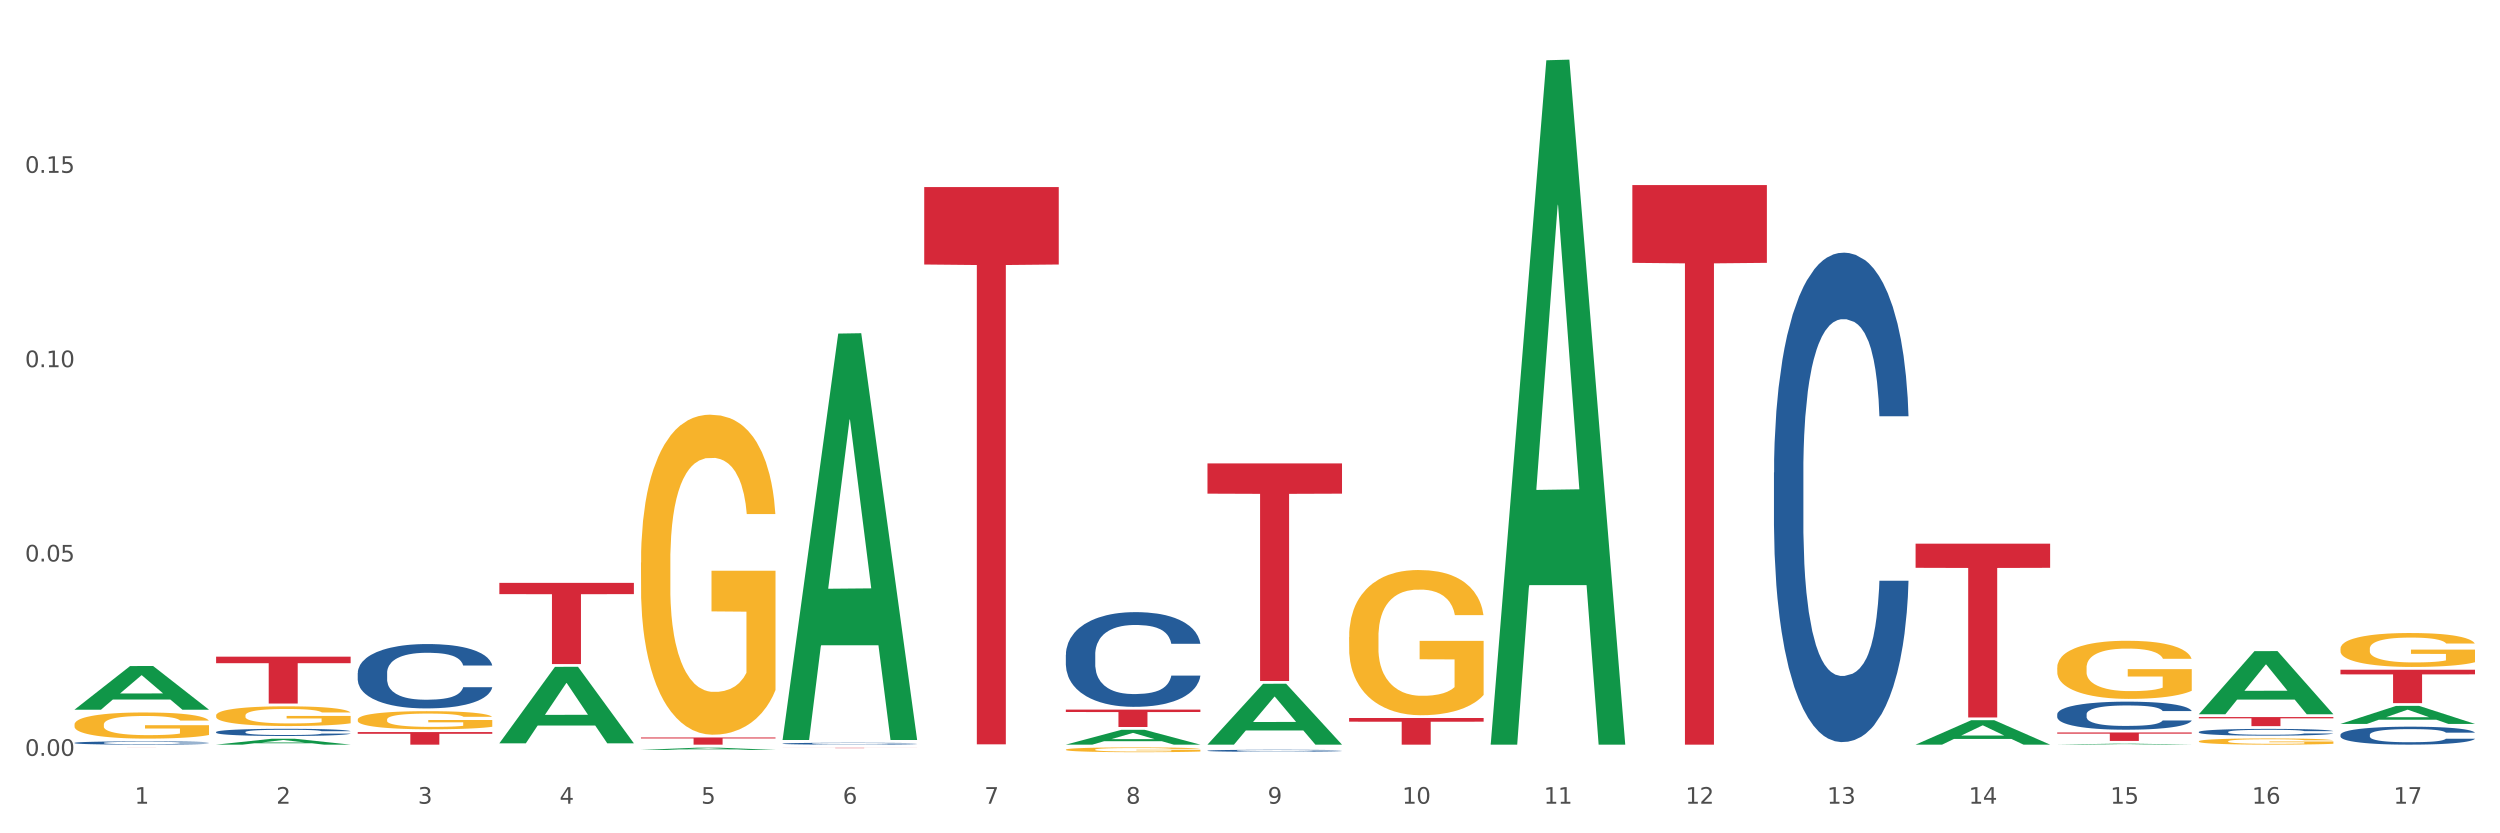 <?xml version="1.0" encoding="utf-8" standalone="no"?>
<!DOCTYPE svg PUBLIC "-//W3C//DTD SVG 1.1//EN"
  "http://www.w3.org/Graphics/SVG/1.1/DTD/svg11.dtd">
<svg xmlns:xlink="http://www.w3.org/1999/xlink" width="1080pt" height="360pt" viewBox="0 0 1080 360" xmlns="http://www.w3.org/2000/svg" version="1.1">
 <rect x="0" y="0" width="1080" height="360" fill="#333333" stroke="none"/>
 <defs>
  <style type="text/css">*{stroke-linejoin: round; stroke-linecap: butt}</style>
 </defs>
 <g id="figure_1">
  <g id="patch_1">
   <path d="M 0 360 
L 1080 360 
L 1080 0 
L 0 0 
z
" style="fill: #ffffff; stroke: #ffffff; stroke-linejoin: miter"/>
  </g>
  <g id="axes_1">
   <g id="matplotlib.axis_1">
    <g id="xtick_1">
     <g id="text_1">
      <!-- 1 -->
      <g style="fill: #4d4d4d" transform="translate(58.182 347.204) scale(0.096 -0.096)">
       <defs>
        <path id="DejaVuSans-31" d="M 794 531 
L 1825 531 
L 1825 4091 
L 703 3866 
L 703 4441 
L 1819 4666 
L 2450 4666 
L 2450 531 
L 3481 531 
L 3481 0 
L 794 0 
L 794 531 
z
" transform="scale(0.016)"/>
       </defs>
       <use xlink:href="#DejaVuSans-31"/>
      </g>
     </g>
    </g>
    <g id="xtick_2">
     <g id="text_2">
      <!-- 2 -->
      <g style="fill: #4d4d4d" transform="translate(119.364 347.204) scale(0.096 -0.096)">
       <defs>
        <path id="DejaVuSans-32" d="M 1228 531 
L 3431 531 
L 3431 0 
L 469 0 
L 469 531 
Q 828 903 1448 1529 
Q 2069 2156 2228 2338 
Q 2531 2678 2651 2914 
Q 2772 3150 2772 3378 
Q 2772 3750 2511 3984 
Q 2250 4219 1831 4219 
Q 1534 4219 1204 4116 
Q 875 4013 500 3803 
L 500 4441 
Q 881 4594 1212 4672 
Q 1544 4750 1819 4750 
Q 2544 4750 2975 4387 
Q 3406 4025 3406 3419 
Q 3406 3131 3298 2873 
Q 3191 2616 2906 2266 
Q 2828 2175 2409 1742 
Q 1991 1309 1228 531 
z
" transform="scale(0.016)"/>
       </defs>
       <use xlink:href="#DejaVuSans-32"/>
      </g>
     </g>
    </g>
    <g id="xtick_3">
     <g id="text_3">
      <!-- 3 -->
      <g style="fill: #4d4d4d" transform="translate(180.545 347.204) scale(0.096 -0.096)">
       <defs>
        <path id="DejaVuSans-33" d="M 2597 2516 
Q 3050 2419 3304 2112 
Q 3559 1806 3559 1356 
Q 3559 666 3084 287 
Q 2609 -91 1734 -91 
Q 1441 -91 1130 -33 
Q 819 25 488 141 
L 488 750 
Q 750 597 1062 519 
Q 1375 441 1716 441 
Q 2309 441 2620 675 
Q 2931 909 2931 1356 
Q 2931 1769 2642 2001 
Q 2353 2234 1838 2234 
L 1294 2234 
L 1294 2753 
L 1863 2753 
Q 2328 2753 2575 2939 
Q 2822 3125 2822 3475 
Q 2822 3834 2567 4026 
Q 2313 4219 1838 4219 
Q 1578 4219 1281 4162 
Q 984 4106 628 3988 
L 628 4550 
Q 988 4650 1302 4700 
Q 1616 4750 1894 4750 
Q 2613 4750 3031 4423 
Q 3450 4097 3450 3541 
Q 3450 3153 3228 2886 
Q 3006 2619 2597 2516 
z
" transform="scale(0.016)"/>
       </defs>
       <use xlink:href="#DejaVuSans-33"/>
      </g>
     </g>
    </g>
    <g id="xtick_4">
     <g id="text_4">
      <!-- 4 -->
      <g style="fill: #4d4d4d" transform="translate(241.726 347.204) scale(0.096 -0.096)">
       <defs>
        <path id="DejaVuSans-34" d="M 2419 4116 
L 825 1625 
L 2419 1625 
L 2419 4116 
z
M 2253 4666 
L 3047 4666 
L 3047 1625 
L 3713 1625 
L 3713 1100 
L 3047 1100 
L 3047 0 
L 2419 0 
L 2419 1100 
L 313 1100 
L 313 1709 
L 2253 4666 
z
" transform="scale(0.016)"/>
       </defs>
       <use xlink:href="#DejaVuSans-34"/>
      </g>
     </g>
    </g>
    <g id="xtick_5">
     <g id="text_5">
      <!-- 5 -->
      <g style="fill: #4d4d4d" transform="translate(302.908 347.204) scale(0.096 -0.096)">
       <defs>
        <path id="DejaVuSans-35" d="M 691 4666 
L 3169 4666 
L 3169 4134 
L 1269 4134 
L 1269 2991 
Q 1406 3038 1543 3061 
Q 1681 3084 1819 3084 
Q 2600 3084 3056 2656 
Q 3513 2228 3513 1497 
Q 3513 744 3044 326 
Q 2575 -91 1722 -91 
Q 1428 -91 1123 -41 
Q 819 9 494 109 
L 494 744 
Q 775 591 1075 516 
Q 1375 441 1709 441 
Q 2250 441 2565 725 
Q 2881 1009 2881 1497 
Q 2881 1984 2565 2268 
Q 2250 2553 1709 2553 
Q 1456 2553 1204 2497 
Q 953 2441 691 2322 
L 691 4666 
z
" transform="scale(0.016)"/>
       </defs>
       <use xlink:href="#DejaVuSans-35"/>
      </g>
     </g>
    </g>
    <g id="xtick_6">
     <g id="text_6">
      <!-- 6 -->
      <g style="fill: #4d4d4d" transform="translate(364.089 347.204) scale(0.096 -0.096)">
       <defs>
        <path id="DejaVuSans-36" d="M 2113 2584 
Q 1688 2584 1439 2293 
Q 1191 2003 1191 1497 
Q 1191 994 1439 701 
Q 1688 409 2113 409 
Q 2538 409 2786 701 
Q 3034 994 3034 1497 
Q 3034 2003 2786 2293 
Q 2538 2584 2113 2584 
z
M 3366 4563 
L 3366 3988 
Q 3128 4100 2886 4159 
Q 2644 4219 2406 4219 
Q 1781 4219 1451 3797 
Q 1122 3375 1075 2522 
Q 1259 2794 1537 2939 
Q 1816 3084 2150 3084 
Q 2853 3084 3261 2657 
Q 3669 2231 3669 1497 
Q 3669 778 3244 343 
Q 2819 -91 2113 -91 
Q 1303 -91 875 529 
Q 447 1150 447 2328 
Q 447 3434 972 4092 
Q 1497 4750 2381 4750 
Q 2619 4750 2861 4703 
Q 3103 4656 3366 4563 
z
" transform="scale(0.016)"/>
       </defs>
       <use xlink:href="#DejaVuSans-36"/>
      </g>
     </g>
    </g>
    <g id="xtick_7">
     <g id="text_7">
      <!-- 7 -->
      <g style="fill: #4d4d4d" transform="translate(425.271 347.204) scale(0.096 -0.096)">
       <defs>
        <path id="DejaVuSans-37" d="M 525 4666 
L 3525 4666 
L 3525 4397 
L 1831 0 
L 1172 0 
L 2766 4134 
L 525 4134 
L 525 4666 
z
" transform="scale(0.016)"/>
       </defs>
       <use xlink:href="#DejaVuSans-37"/>
      </g>
     </g>
    </g>
    <g id="xtick_8">
     <g id="text_8">
      <!-- 8 -->
      <g style="fill: #4d4d4d" transform="translate(486.452 347.204) scale(0.096 -0.096)">
       <defs>
        <path id="DejaVuSans-38" d="M 2034 2216 
Q 1584 2216 1326 1975 
Q 1069 1734 1069 1313 
Q 1069 891 1326 650 
Q 1584 409 2034 409 
Q 2484 409 2743 651 
Q 3003 894 3003 1313 
Q 3003 1734 2745 1975 
Q 2488 2216 2034 2216 
z
M 1403 2484 
Q 997 2584 770 2862 
Q 544 3141 544 3541 
Q 544 4100 942 4425 
Q 1341 4750 2034 4750 
Q 2731 4750 3128 4425 
Q 3525 4100 3525 3541 
Q 3525 3141 3298 2862 
Q 3072 2584 2669 2484 
Q 3125 2378 3379 2068 
Q 3634 1759 3634 1313 
Q 3634 634 3220 271 
Q 2806 -91 2034 -91 
Q 1263 -91 848 271 
Q 434 634 434 1313 
Q 434 1759 690 2068 
Q 947 2378 1403 2484 
z
M 1172 3481 
Q 1172 3119 1398 2916 
Q 1625 2713 2034 2713 
Q 2441 2713 2670 2916 
Q 2900 3119 2900 3481 
Q 2900 3844 2670 4047 
Q 2441 4250 2034 4250 
Q 1625 4250 1398 4047 
Q 1172 3844 1172 3481 
z
" transform="scale(0.016)"/>
       </defs>
       <use xlink:href="#DejaVuSans-38"/>
      </g>
     </g>
    </g>
    <g id="xtick_9">
     <g id="text_9">
      <!-- 9 -->
      <g style="fill: #4d4d4d" transform="translate(547.634 347.204) scale(0.096 -0.096)">
       <defs>
        <path id="DejaVuSans-39" d="M 703 97 
L 703 672 
Q 941 559 1184 500 
Q 1428 441 1663 441 
Q 2288 441 2617 861 
Q 2947 1281 2994 2138 
Q 2813 1869 2534 1725 
Q 2256 1581 1919 1581 
Q 1219 1581 811 2004 
Q 403 2428 403 3163 
Q 403 3881 828 4315 
Q 1253 4750 1959 4750 
Q 2769 4750 3195 4129 
Q 3622 3509 3622 2328 
Q 3622 1225 3098 567 
Q 2575 -91 1691 -91 
Q 1453 -91 1209 -44 
Q 966 3 703 97 
z
M 1959 2075 
Q 2384 2075 2632 2365 
Q 2881 2656 2881 3163 
Q 2881 3666 2632 3958 
Q 2384 4250 1959 4250 
Q 1534 4250 1286 3958 
Q 1038 3666 1038 3163 
Q 1038 2656 1286 2365 
Q 1534 2075 1959 2075 
z
" transform="scale(0.016)"/>
       </defs>
       <use xlink:href="#DejaVuSans-39"/>
      </g>
     </g>
    </g>
    <g id="xtick_10">
     <g id="text_10">
      <!-- 10 -->
      <g style="fill: #4d4d4d" transform="translate(605.761 347.204) scale(0.096 -0.096)">
       <defs>
        <path id="DejaVuSans-30" d="M 2034 4250 
Q 1547 4250 1301 3770 
Q 1056 3291 1056 2328 
Q 1056 1369 1301 889 
Q 1547 409 2034 409 
Q 2525 409 2770 889 
Q 3016 1369 3016 2328 
Q 3016 3291 2770 3770 
Q 2525 4250 2034 4250 
z
M 2034 4750 
Q 2819 4750 3233 4129 
Q 3647 3509 3647 2328 
Q 3647 1150 3233 529 
Q 2819 -91 2034 -91 
Q 1250 -91 836 529 
Q 422 1150 422 2328 
Q 422 3509 836 4129 
Q 1250 4750 2034 4750 
z
" transform="scale(0.016)"/>
       </defs>
       <use xlink:href="#DejaVuSans-31"/>
       <use xlink:href="#DejaVuSans-30" transform="translate(63.623 0)"/>
      </g>
     </g>
    </g>
    <g id="xtick_11">
     <g id="text_11">
      <!-- 11 -->
      <g style="fill: #4d4d4d" transform="translate(666.942 347.204) scale(0.096 -0.096)">
       <use xlink:href="#DejaVuSans-31"/>
       <use xlink:href="#DejaVuSans-31" transform="translate(63.623 0)"/>
      </g>
     </g>
    </g>
    <g id="xtick_12">
     <g id="text_12">
      <!-- 12 -->
      <g style="fill: #4d4d4d" transform="translate(728.124 347.204) scale(0.096 -0.096)">
       <use xlink:href="#DejaVuSans-31"/>
       <use xlink:href="#DejaVuSans-32" transform="translate(63.623 0)"/>
      </g>
     </g>
    </g>
    <g id="xtick_13">
     <g id="text_13">
      <!-- 13 -->
      <g style="fill: #4d4d4d" transform="translate(789.305 347.204) scale(0.096 -0.096)">
       <use xlink:href="#DejaVuSans-31"/>
       <use xlink:href="#DejaVuSans-33" transform="translate(63.623 0)"/>
      </g>
     </g>
    </g>
    <g id="xtick_14">
     <g id="text_14">
      <!-- 14 -->
      <g style="fill: #4d4d4d" transform="translate(850.487 347.204) scale(0.096 -0.096)">
       <use xlink:href="#DejaVuSans-31"/>
       <use xlink:href="#DejaVuSans-34" transform="translate(63.623 0)"/>
      </g>
     </g>
    </g>
    <g id="xtick_15">
     <g id="text_15">
      <!-- 15 -->
      <g style="fill: #4d4d4d" transform="translate(911.668 347.204) scale(0.096 -0.096)">
       <use xlink:href="#DejaVuSans-31"/>
       <use xlink:href="#DejaVuSans-35" transform="translate(63.623 0)"/>
      </g>
     </g>
    </g>
    <g id="xtick_16">
     <g id="text_16">
      <!-- 16 -->
      <g style="fill: #4d4d4d" transform="translate(972.849 347.204) scale(0.096 -0.096)">
       <use xlink:href="#DejaVuSans-31"/>
       <use xlink:href="#DejaVuSans-36" transform="translate(63.623 0)"/>
      </g>
     </g>
    </g>
    <g id="xtick_17">
     <g id="text_17">
      <!-- 17 -->
      <g style="fill: #4d4d4d" transform="translate(1034.031 347.204) scale(0.096 -0.096)">
       <use xlink:href="#DejaVuSans-31"/>
       <use xlink:href="#DejaVuSans-37" transform="translate(63.623 0)"/>
      </g>
     </g>
    </g>
    <g id="xtick_18"/>
    <g id="xtick_19"/>
    <g id="xtick_20"/>
    <g id="xtick_21"/>
    <g id="xtick_22"/>
    <g id="xtick_23"/>
    <g id="xtick_24"/>
    <g id="xtick_25"/>
    <g id="xtick_26"/>
    <g id="xtick_27"/>
    <g id="xtick_28"/>
    <g id="xtick_29"/>
    <g id="xtick_30"/>
    <g id="xtick_31"/>
    <g id="xtick_32"/>
    <g id="xtick_33"/>
   </g>
   <g id="matplotlib.axis_2">
    <g id="ytick_1">
     <g id="text_18">
      <!-- 0.00 -->
      <g style="fill: #4d4d4d" transform="translate(10.8 326.523) scale(0.096 -0.096)">
       <defs>
        <path id="DejaVuSans-2e" d="M 684 794 
L 1344 794 
L 1344 0 
L 684 0 
L 684 794 
z
" transform="scale(0.016)"/>
       </defs>
       <use xlink:href="#DejaVuSans-30"/>
       <use xlink:href="#DejaVuSans-2e" transform="translate(63.623 0)"/>
       <use xlink:href="#DejaVuSans-30" transform="translate(95.41 0)"/>
       <use xlink:href="#DejaVuSans-30" transform="translate(159.033 0)"/>
      </g>
     </g>
    </g>
    <g id="ytick_2">
     <g id="text_19">
      <!-- 0.05 -->
      <g style="fill: #4d4d4d" transform="translate(10.8 242.57) scale(0.096 -0.096)">
       <use xlink:href="#DejaVuSans-30"/>
       <use xlink:href="#DejaVuSans-2e" transform="translate(63.623 0)"/>
       <use xlink:href="#DejaVuSans-30" transform="translate(95.41 0)"/>
       <use xlink:href="#DejaVuSans-35" transform="translate(159.033 0)"/>
      </g>
     </g>
    </g>
    <g id="ytick_3">
     <g id="text_20">
      <!-- 0.10 -->
      <g style="fill: #4d4d4d" transform="translate(10.8 158.618) scale(0.096 -0.096)">
       <use xlink:href="#DejaVuSans-30"/>
       <use xlink:href="#DejaVuSans-2e" transform="translate(63.623 0)"/>
       <use xlink:href="#DejaVuSans-31" transform="translate(95.41 0)"/>
       <use xlink:href="#DejaVuSans-30" transform="translate(159.033 0)"/>
      </g>
     </g>
    </g>
    <g id="ytick_4">
     <g id="text_21">
      <!-- 0.15 -->
      <g style="fill: #4d4d4d" transform="translate(10.8 74.665) scale(0.096 -0.096)">
       <use xlink:href="#DejaVuSans-30"/>
       <use xlink:href="#DejaVuSans-2e" transform="translate(63.623 0)"/>
       <use xlink:href="#DejaVuSans-31" transform="translate(95.41 0)"/>
       <use xlink:href="#DejaVuSans-35" transform="translate(159.033 0)"/>
      </g>
     </g>
    </g>
    <g id="ytick_5"/>
    <g id="ytick_6"/>
    <g id="ytick_7"/>
    <g id="ytick_8"/>
   </g>
   <g id="PolyCollection_1">
    <path d="M 32.175 306.562 
L 32.235 306.544 
L 56.203 287.732 
L 66.15 287.714 
L 90.297 306.597 
L 78.793 306.597 
L 73.58 302.2 
L 48.833 302.2 
L 48.653 302.271 
L 43.62 306.597 
L 32.175 306.597 
L 32.175 306.562 
L 51.949 299.576 
L 70.464 299.558 
L 61.296 291.739 
L 61.176 291.704 
L 61.056 291.757 
L 51.889 299.558 
L 51.949 299.576 
L 32.175 306.562 
z
" clip-path="url(#pede0813ef6)" style="fill: #109648"/>
    <path d="M 93.356 321.682 
L 93.416 321.68 
L 117.384 319.139 
L 127.331 319.136 
L 151.479 321.687 
L 139.974 321.687 
L 134.761 321.093 
L 110.014 321.093 
L 109.834 321.103 
L 104.801 321.687 
L 93.356 321.687 
L 93.356 321.682 
L 113.13 320.739 
L 131.645 320.736 
L 122.478 319.68 
L 122.358 319.675 
L 122.238 319.682 
L 113.07 320.736 
L 113.13 320.739 
L 93.356 321.682 
z
" clip-path="url(#pede0813ef6)" style="fill: #109648"/>
    <path d="M 215.719 321.055 
L 215.779 321.024 
L 239.747 288.084 
L 249.694 288.053 
L 273.842 321.117 
L 262.337 321.117 
L 257.124 313.417 
L 232.377 313.417 
L 232.197 313.541 
L 227.164 321.117 
L 215.719 321.117 
L 215.719 321.055 
L 235.493 308.822 
L 254.008 308.791 
L 244.84 295.1 
L 244.72 295.038 
L 244.601 295.131 
L 235.433 308.791 
L 235.493 308.822 
L 215.719 321.055 
z
" clip-path="url(#pede0813ef6)" style="fill: #109648"/>
    <path d="M 276.901 323.962 
L 276.961 323.961 
L 300.929 323.003 
L 310.875 323.002 
L 335.023 323.963 
L 323.518 323.963 
L 318.305 323.74 
L 293.558 323.74 
L 293.379 323.743 
L 288.345 323.963 
L 276.901 323.963 
L 276.901 323.962 
L 296.674 323.606 
L 315.19 323.605 
L 306.022 323.207 
L 305.902 323.205 
L 305.782 323.208 
L 296.614 323.605 
L 296.674 323.606 
L 276.901 323.962 
z
" clip-path="url(#pede0813ef6)" style="fill: #109648"/>
    <path d="M 338.082 319.353 
L 338.142 319.188 
L 362.11 144.105 
L 372.057 143.94 
L 396.204 319.683 
L 384.7 319.683 
L 379.487 278.758 
L 354.74 278.758 
L 354.56 279.419 
L 349.527 319.683 
L 338.082 319.683 
L 338.082 319.353 
L 357.856 254.336 
L 376.371 254.171 
L 367.203 181.398 
L 367.083 181.068 
L 366.963 181.563 
L 357.796 254.171 
L 357.856 254.336 
L 338.082 319.353 
z
" clip-path="url(#pede0813ef6)" style="fill: #109648"/>
    <path d="M 460.445 321.675 
L 460.505 321.669 
L 484.473 315.271 
L 494.42 315.264 
L 518.567 321.687 
L 507.063 321.687 
L 501.85 320.192 
L 477.103 320.192 
L 476.923 320.216 
L 471.89 321.687 
L 460.445 321.687 
L 460.445 321.675 
L 480.218 319.299 
L 498.734 319.293 
L 489.566 316.633 
L 489.446 316.621 
L 489.326 316.639 
L 480.159 319.293 
L 480.218 319.299 
L 460.445 321.675 
z
" clip-path="url(#pede0813ef6)" style="fill: #109648"/>
    <path d="M 521.626 321.638 
L 521.686 321.613 
L 545.654 295.399 
L 555.601 295.374 
L 579.749 321.687 
L 568.244 321.687 
L 563.031 315.56 
L 538.284 315.56 
L 538.104 315.659 
L 533.071 321.687 
L 521.626 321.687 
L 521.626 321.638 
L 541.4 311.903 
L 559.915 311.878 
L 550.747 300.983 
L 550.628 300.933 
L 550.508 301.007 
L 541.34 311.878 
L 541.4 311.903 
L 521.626 321.638 
z
" clip-path="url(#pede0813ef6)" style="fill: #109648"/>
    <path d="M 643.989 321.131 
L 644.049 320.854 
L 668.017 26.037 
L 677.964 25.759 
L 702.112 321.687 
L 690.607 321.687 
L 685.394 252.776 
L 660.647 252.776 
L 660.467 253.888 
L 655.434 321.687 
L 643.989 321.687 
L 643.989 321.131 
L 663.763 211.652 
L 682.278 211.374 
L 673.11 88.835 
L 672.99 88.279 
L 672.871 89.113 
L 663.703 211.374 
L 663.763 211.652 
L 643.989 321.131 
z
" clip-path="url(#pede0813ef6)" style="fill: #109648"/>
    <path d="M 949.896 308.526 
L 949.956 308.5 
L 973.924 281.293 
L 983.871 281.267 
L 1008.019 308.577 
L 996.514 308.577 
L 991.301 302.218 
L 966.554 302.218 
L 966.374 302.32 
L 961.341 308.577 
L 949.896 308.577 
L 949.896 308.526 
L 969.67 298.422 
L 988.185 298.397 
L 979.017 287.088 
L 978.897 287.037 
L 978.778 287.114 
L 969.61 298.397 
L 969.67 298.422 
L 949.896 308.526 
z
" clip-path="url(#pede0813ef6)" style="fill: #109648"/>
    <path d="M 888.715 321.686 
L 888.775 321.686 
L 912.743 321.278 
L 922.689 321.277 
L 946.837 321.687 
L 935.333 321.687 
L 930.12 321.592 
L 905.373 321.592 
L 905.193 321.593 
L 900.16 321.687 
L 888.715 321.687 
L 888.715 321.686 
L 908.488 321.535 
L 927.004 321.534 
L 917.836 321.365 
L 917.716 321.364 
L 917.596 321.365 
L 908.428 321.534 
L 908.488 321.535 
L 888.715 321.686 
z
" clip-path="url(#pede0813ef6)" style="fill: #109648"/>
    <path d="M 827.533 321.667 
L 827.593 321.657 
L 851.561 311.137 
L 861.508 311.127 
L 885.656 321.687 
L 874.151 321.687 
L 868.938 319.228 
L 844.191 319.228 
L 844.011 319.268 
L 838.978 321.687 
L 827.533 321.687 
L 827.533 321.667 
L 847.307 317.76 
L 865.822 317.751 
L 856.654 313.378 
L 856.535 313.358 
L 856.415 313.388 
L 847.247 317.751 
L 847.307 317.76 
L 827.533 321.667 
z
" clip-path="url(#pede0813ef6)" style="fill: #109648"/>
    <path d="M 1011.078 312.72 
L 1011.138 312.713 
L 1035.106 304.949 
L 1045.052 304.942 
L 1069.2 312.735 
L 1057.695 312.735 
L 1052.482 310.92 
L 1027.735 310.92 
L 1027.556 310.949 
L 1022.522 312.735 
L 1011.078 312.735 
L 1011.078 312.72 
L 1030.851 309.837 
L 1049.366 309.83 
L 1040.199 306.603 
L 1040.079 306.588 
L 1039.959 306.61 
L 1030.791 309.83 
L 1030.851 309.837 
L 1011.078 312.72 
z
" clip-path="url(#pede0813ef6)" style="fill: #109648"/>
    <path d="M 93.356 309.067 
L 93.425 309.06 
L 93.425 308.779 
L 93.562 308.538 
L 94.248 307.954 
L 95.278 307.472 
L 96.033 307.215 
L 96.787 307.005 
L 97.68 306.795 
L 98.778 306.577 
L 100.768 306.258 
L 102.003 306.094 
L 103.512 305.923 
L 106.257 305.674 
L 108.247 305.534 
L 110.306 305.417 
L 113.668 305.277 
L 115.864 305.215 
L 118.197 305.168 
L 121.011 305.137 
L 123.138 305.129 
L 127.804 305.152 
L 131.784 305.223 
L 133.706 305.277 
L 136.176 305.37 
L 137.48 305.433 
L 139.607 305.557 
L 141.803 305.721 
L 143.313 305.861 
L 145.577 306.125 
L 147.293 306.39 
L 148.871 306.717 
L 149.695 306.943 
L 150.312 307.153 
L 150.861 307.394 
L 151.41 307.775 
L 139.058 307.775 
L 138.578 307.503 
L 137.823 307.246 
L 136.725 306.997 
L 135.764 306.841 
L 134.118 306.647 
L 132.608 306.522 
L 131.03 306.429 
L 129.108 306.351 
L 127.599 306.312 
L 125.471 306.281 
L 121.285 306.289 
L 118.472 306.351 
L 116.55 306.429 
L 115.315 306.499 
L 114.217 306.577 
L 112.982 306.686 
L 111.541 306.849 
L 110.512 306.997 
L 109.482 307.184 
L 108.659 307.371 
L 107.904 307.589 
L 107.287 307.822 
L 106.806 308.063 
L 106.394 308.359 
L 106.051 308.849 
L 106.051 309.916 
L 106.189 310.157 
L 106.532 310.476 
L 106.943 310.717 
L 107.63 311.005 
L 108.247 311.2 
L 109.414 311.48 
L 110.718 311.714 
L 111.747 311.861 
L 112.776 311.986 
L 114.56 312.157 
L 116.55 312.297 
L 118.266 312.383 
L 120.599 312.461 
L 122.177 312.492 
L 123.55 312.507 
L 126.912 312.507 
L 129.314 312.484 
L 131.99 312.43 
L 134.049 312.36 
L 135.764 312.274 
L 137.686 312.134 
L 138.921 312.002 
L 138.921 310.375 
L 123.824 310.367 
L 123.824 309.285 
L 151.479 309.285 
L 151.479 312.461 
L 150.312 312.624 
L 149.008 312.772 
L 147.636 312.904 
L 145.577 313.068 
L 143.107 313.224 
L 140.911 313.332 
L 138.578 313.426 
L 135.833 313.511 
L 132.265 313.589 
L 130.069 313.62 
L 127.324 313.644 
L 124.099 313.652 
L 121.285 313.636 
L 118.54 313.597 
L 115.658 313.527 
L 112.845 313.426 
L 110.718 313.325 
L 108.59 313.2 
L 106.326 313.037 
L 104.542 312.881 
L 103.169 312.741 
L 101.66 312.562 
L 100.013 312.328 
L 98.778 312.118 
L 97.68 311.9 
L 96.513 311.62 
L 95.69 311.379 
L 94.866 311.075 
L 94.386 310.85 
L 93.837 310.499 
L 93.425 310.009 
L 93.356 309.067 
z
" clip-path="url(#pede0813ef6)" style="fill: #f7b32b"/>
    <path d="M 154.538 310.845 
L 154.606 310.838 
L 154.606 310.58 
L 154.744 310.358 
L 155.43 309.821 
L 156.459 309.378 
L 157.214 309.142 
L 157.969 308.948 
L 158.861 308.755 
L 159.959 308.555 
L 161.949 308.261 
L 163.184 308.111 
L 164.694 307.953 
L 167.439 307.724 
L 169.429 307.596 
L 171.487 307.488 
L 174.85 307.359 
L 177.046 307.302 
L 179.379 307.259 
L 182.192 307.231 
L 184.32 307.223 
L 188.986 307.245 
L 192.966 307.309 
L 194.887 307.359 
L 197.358 307.445 
L 198.661 307.503 
L 200.789 307.617 
L 202.985 307.767 
L 204.494 307.896 
L 206.759 308.14 
L 208.474 308.383 
L 210.053 308.683 
L 210.876 308.891 
L 211.494 309.084 
L 212.043 309.306 
L 212.592 309.657 
L 200.24 309.657 
L 199.759 309.406 
L 199.005 309.17 
L 197.907 308.941 
L 196.946 308.798 
L 195.299 308.619 
L 193.789 308.505 
L 192.211 308.419 
L 190.29 308.347 
L 188.78 308.311 
L 186.653 308.283 
L 182.467 308.29 
L 179.653 308.347 
L 177.732 308.419 
L 176.497 308.483 
L 175.399 308.555 
L 174.164 308.655 
L 172.723 308.805 
L 171.693 308.941 
L 170.664 309.113 
L 169.84 309.285 
L 169.086 309.485 
L 168.468 309.7 
L 167.988 309.922 
L 167.576 310.194 
L 167.233 310.645 
L 167.233 311.625 
L 167.37 311.847 
L 167.713 312.14 
L 168.125 312.362 
L 168.811 312.627 
L 169.429 312.806 
L 170.595 313.064 
L 171.899 313.278 
L 172.928 313.414 
L 173.958 313.529 
L 175.742 313.686 
L 177.732 313.815 
L 179.447 313.894 
L 181.781 313.966 
L 183.359 313.994 
L 184.731 314.009 
L 188.094 314.009 
L 190.495 313.987 
L 193.172 313.937 
L 195.23 313.873 
L 196.946 313.794 
L 198.867 313.665 
L 200.102 313.543 
L 200.102 312.047 
L 185.006 312.04 
L 185.006 311.045 
L 212.66 311.045 
L 212.66 313.966 
L 211.494 314.116 
L 210.19 314.252 
L 208.817 314.374 
L 206.759 314.524 
L 204.288 314.667 
L 202.092 314.767 
L 199.759 314.853 
L 197.014 314.932 
L 193.446 315.003 
L 191.25 315.032 
L 188.505 315.053 
L 185.28 315.061 
L 182.467 315.046 
L 179.722 315.011 
L 176.84 314.946 
L 174.026 314.853 
L 171.899 314.76 
L 169.772 314.646 
L 167.507 314.495 
L 165.723 314.352 
L 164.351 314.223 
L 162.841 314.059 
L 161.194 313.844 
L 159.959 313.651 
L 158.861 313.45 
L 157.694 313.193 
L 156.871 312.971 
L 156.048 312.692 
L 155.567 312.484 
L 155.018 312.162 
L 154.606 311.711 
L 154.538 310.845 
z
" clip-path="url(#pede0813ef6)" style="fill: #f7b32b"/>
    <path d="M 276.901 243.031 
L 276.969 242.905 
L 276.969 238.359 
L 277.107 234.444 
L 277.793 224.974 
L 278.822 217.145 
L 279.577 212.978 
L 280.332 209.568 
L 281.224 206.159 
L 282.322 202.623 
L 284.312 197.446 
L 285.547 194.794 
L 287.057 192.016 
L 289.801 187.975 
L 291.792 185.702 
L 293.85 183.808 
L 297.213 181.535 
L 299.408 180.525 
L 301.742 179.768 
L 304.555 179.262 
L 306.682 179.136 
L 311.349 179.515 
L 315.329 180.651 
L 317.25 181.535 
L 319.72 183.051 
L 321.024 184.061 
L 323.152 186.081 
L 325.347 188.733 
L 326.857 191.006 
L 329.122 195.299 
L 330.837 199.593 
L 332.415 204.896 
L 333.239 208.558 
L 333.856 211.967 
L 334.405 215.882 
L 334.954 222.069 
L 322.603 222.069 
L 322.122 217.65 
L 321.367 213.483 
L 320.269 209.442 
L 319.309 206.916 
L 317.662 203.76 
L 316.152 201.739 
L 314.574 200.224 
L 312.652 198.961 
L 311.143 198.33 
L 309.015 197.825 
L 304.83 197.951 
L 302.016 198.961 
L 300.095 200.224 
L 298.86 201.36 
L 297.762 202.623 
L 296.526 204.391 
L 295.085 207.043 
L 294.056 209.442 
L 293.027 212.472 
L 292.203 215.503 
L 291.448 219.039 
L 290.831 222.827 
L 290.35 226.741 
L 289.939 231.54 
L 289.596 239.495 
L 289.596 256.795 
L 289.733 260.709 
L 290.076 265.886 
L 290.488 269.801 
L 291.174 274.473 
L 291.792 277.63 
L 292.958 282.176 
L 294.262 285.964 
L 295.291 288.363 
L 296.321 290.384 
L 298.105 293.162 
L 300.095 295.434 
L 301.81 296.823 
L 304.143 298.086 
L 305.722 298.591 
L 307.094 298.844 
L 310.457 298.844 
L 312.858 298.465 
L 315.535 297.581 
L 317.593 296.445 
L 319.309 295.056 
L 321.23 292.783 
L 322.465 290.636 
L 322.465 264.245 
L 307.369 264.119 
L 307.369 246.566 
L 335.023 246.566 
L 335.023 298.086 
L 333.856 300.738 
L 332.553 303.137 
L 331.18 305.284 
L 329.122 307.936 
L 326.651 310.461 
L 324.455 312.229 
L 322.122 313.744 
L 319.377 315.133 
L 315.809 316.396 
L 313.613 316.901 
L 310.868 317.28 
L 307.643 317.406 
L 304.83 317.154 
L 302.085 316.522 
L 299.203 315.386 
L 296.389 313.744 
L 294.262 312.103 
L 292.135 310.082 
L 289.87 307.431 
L 288.086 304.905 
L 286.714 302.632 
L 285.204 299.728 
L 283.557 295.94 
L 282.322 292.53 
L 281.224 288.995 
L 280.057 284.449 
L 279.234 280.534 
L 278.41 275.609 
L 277.93 271.948 
L 277.381 266.265 
L 276.969 258.31 
L 276.901 243.031 
z
" clip-path="url(#pede0813ef6)" style="fill: #f7b32b"/>
    <path d="M 32.175 313.007 
L 32.244 312.997 
L 32.244 312.625 
L 32.381 312.305 
L 33.067 311.531 
L 34.096 310.892 
L 34.851 310.551 
L 35.606 310.272 
L 36.498 309.994 
L 37.596 309.705 
L 39.586 309.282 
L 40.821 309.065 
L 42.331 308.838 
L 45.076 308.508 
L 47.066 308.322 
L 49.124 308.167 
L 52.487 307.982 
L 54.683 307.899 
L 57.016 307.837 
L 59.829 307.796 
L 61.957 307.786 
L 66.623 307.817 
L 70.603 307.909 
L 72.524 307.982 
L 74.995 308.105 
L 76.299 308.188 
L 78.426 308.353 
L 80.622 308.57 
L 82.131 308.756 
L 84.396 309.106 
L 86.111 309.457 
L 87.69 309.891 
L 88.513 310.19 
L 89.131 310.469 
L 89.68 310.788 
L 90.229 311.294 
L 77.877 311.294 
L 77.397 310.933 
L 76.642 310.592 
L 75.544 310.262 
L 74.583 310.056 
L 72.936 309.798 
L 71.426 309.633 
L 69.848 309.509 
L 67.927 309.406 
L 66.417 309.354 
L 64.29 309.313 
L 60.104 309.323 
L 57.29 309.406 
L 55.369 309.509 
L 54.134 309.602 
L 53.036 309.705 
L 51.801 309.849 
L 50.36 310.066 
L 49.33 310.262 
L 48.301 310.51 
L 47.478 310.757 
L 46.723 311.046 
L 46.105 311.356 
L 45.625 311.676 
L 45.213 312.068 
L 44.87 312.718 
L 44.87 314.132 
L 45.007 314.452 
L 45.35 314.875 
L 45.762 315.195 
L 46.448 315.576 
L 47.066 315.834 
L 48.232 316.206 
L 49.536 316.515 
L 50.566 316.711 
L 51.595 316.877 
L 53.379 317.104 
L 55.369 317.289 
L 57.085 317.403 
L 59.418 317.506 
L 60.996 317.547 
L 62.368 317.568 
L 65.731 317.568 
L 68.133 317.537 
L 70.809 317.465 
L 72.868 317.372 
L 74.583 317.258 
L 76.504 317.073 
L 77.74 316.897 
L 77.74 314.741 
L 62.643 314.73 
L 62.643 313.296 
L 90.297 313.296 
L 90.297 317.506 
L 89.131 317.723 
L 87.827 317.919 
L 86.455 318.094 
L 84.396 318.311 
L 81.926 318.517 
L 79.73 318.662 
L 77.397 318.786 
L 74.652 318.899 
L 71.083 319.002 
L 68.887 319.044 
L 66.143 319.075 
L 62.917 319.085 
L 60.104 319.064 
L 57.359 319.013 
L 54.477 318.92 
L 51.663 318.786 
L 49.536 318.651 
L 47.409 318.486 
L 45.144 318.27 
L 43.36 318.063 
L 41.988 317.878 
L 40.478 317.64 
L 38.831 317.331 
L 37.596 317.052 
L 36.498 316.763 
L 35.332 316.392 
L 34.508 316.072 
L 33.685 315.669 
L 33.204 315.37 
L 32.655 314.906 
L 32.244 314.256 
L 32.175 313.007 
z
" clip-path="url(#pede0813ef6)" style="fill: #f7b32b"/>
    <path d="M 582.808 275.237 
L 582.876 275.18 
L 582.876 273.117 
L 583.014 271.341 
L 583.7 267.044 
L 584.729 263.491 
L 585.484 261.6 
L 586.239 260.053 
L 587.131 258.506 
L 588.229 256.902 
L 590.219 254.553 
L 591.454 253.35 
L 592.964 252.089 
L 595.709 250.256 
L 597.699 249.224 
L 599.757 248.365 
L 603.12 247.334 
L 605.316 246.875 
L 607.649 246.532 
L 610.462 246.302 
L 612.589 246.245 
L 617.256 246.417 
L 621.236 246.933 
L 623.157 247.334 
L 625.628 248.021 
L 626.931 248.48 
L 629.059 249.396 
L 631.254 250.6 
L 632.764 251.631 
L 635.029 253.579 
L 636.744 255.527 
L 638.322 257.934 
L 639.146 259.595 
L 639.764 261.142 
L 640.312 262.918 
L 640.861 265.726 
L 628.51 265.726 
L 628.029 263.72 
L 627.274 261.83 
L 626.176 259.996 
L 625.216 258.85 
L 623.569 257.418 
L 622.059 256.501 
L 620.481 255.814 
L 618.56 255.241 
L 617.05 254.954 
L 614.923 254.725 
L 610.737 254.782 
L 607.923 255.241 
L 606.002 255.814 
L 604.767 256.329 
L 603.669 256.902 
L 602.433 257.704 
L 600.992 258.908 
L 599.963 259.996 
L 598.934 261.371 
L 598.11 262.746 
L 597.355 264.351 
L 596.738 266.07 
L 596.258 267.846 
L 595.846 270.023 
L 595.503 273.633 
L 595.503 281.482 
L 595.64 283.258 
L 595.983 285.608 
L 596.395 287.384 
L 597.081 289.504 
L 597.699 290.936 
L 598.865 292.999 
L 600.169 294.718 
L 601.198 295.806 
L 602.228 296.723 
L 604.012 297.984 
L 606.002 299.015 
L 607.717 299.645 
L 610.05 300.218 
L 611.629 300.447 
L 613.001 300.562 
L 616.364 300.562 
L 618.765 300.39 
L 621.442 299.989 
L 623.5 299.473 
L 625.216 298.843 
L 627.137 297.812 
L 628.372 296.838 
L 628.372 284.863 
L 613.276 284.805 
L 613.276 276.841 
L 640.93 276.841 
L 640.93 300.218 
L 639.764 301.421 
L 638.46 302.51 
L 637.087 303.484 
L 635.029 304.687 
L 632.558 305.833 
L 630.362 306.635 
L 628.029 307.323 
L 625.284 307.953 
L 621.716 308.526 
L 619.52 308.755 
L 616.775 308.927 
L 613.55 308.984 
L 610.737 308.87 
L 607.992 308.583 
L 605.11 308.068 
L 602.296 307.323 
L 600.169 306.578 
L 598.042 305.661 
L 595.777 304.458 
L 593.993 303.312 
L 592.621 302.281 
L 591.111 300.963 
L 589.464 299.244 
L 588.229 297.697 
L 587.131 296.093 
L 585.964 294.03 
L 585.141 292.254 
L 584.317 290.019 
L 583.837 288.358 
L 583.288 285.779 
L 582.876 282.17 
L 582.808 275.237 
z
" clip-path="url(#pede0813ef6)" style="fill: #f7b32b"/>
    <path d="M 888.715 288.417 
L 888.783 288.395 
L 888.783 287.569 
L 888.921 286.858 
L 889.607 285.138 
L 890.636 283.716 
L 891.391 282.959 
L 892.146 282.339 
L 893.038 281.72 
L 894.136 281.078 
L 896.126 280.138 
L 897.361 279.656 
L 898.871 279.151 
L 901.616 278.417 
L 903.606 278.005 
L 905.664 277.661 
L 909.027 277.248 
L 911.223 277.064 
L 913.556 276.927 
L 916.369 276.835 
L 918.497 276.812 
L 923.163 276.881 
L 927.143 277.087 
L 929.064 277.248 
L 931.535 277.523 
L 932.838 277.706 
L 934.966 278.073 
L 937.162 278.555 
L 938.671 278.968 
L 940.936 279.748 
L 942.651 280.528 
L 944.23 281.491 
L 945.053 282.156 
L 945.671 282.775 
L 946.22 283.486 
L 946.769 284.61 
L 934.417 284.61 
L 933.936 283.807 
L 933.182 283.05 
L 932.084 282.317 
L 931.123 281.858 
L 929.476 281.284 
L 927.966 280.917 
L 926.388 280.642 
L 924.467 280.413 
L 922.957 280.298 
L 920.83 280.206 
L 916.644 280.229 
L 913.83 280.413 
L 911.909 280.642 
L 910.674 280.849 
L 909.576 281.078 
L 908.341 281.399 
L 906.899 281.881 
L 905.87 282.317 
L 904.841 282.867 
L 904.017 283.417 
L 903.263 284.06 
L 902.645 284.748 
L 902.165 285.459 
L 901.753 286.33 
L 901.41 287.775 
L 901.41 290.917 
L 901.547 291.628 
L 901.89 292.569 
L 902.302 293.28 
L 902.988 294.128 
L 903.606 294.702 
L 904.772 295.528 
L 906.076 296.216 
L 907.105 296.651 
L 908.135 297.018 
L 909.919 297.523 
L 911.909 297.936 
L 913.624 298.188 
L 915.958 298.417 
L 917.536 298.509 
L 918.908 298.555 
L 922.271 298.555 
L 924.672 298.486 
L 927.349 298.326 
L 929.407 298.119 
L 931.123 297.867 
L 933.044 297.454 
L 934.279 297.064 
L 934.279 292.271 
L 919.183 292.248 
L 919.183 289.06 
L 946.837 289.06 
L 946.837 298.417 
L 945.671 298.899 
L 944.367 299.335 
L 942.994 299.725 
L 940.936 300.206 
L 938.465 300.665 
L 936.269 300.986 
L 933.936 301.261 
L 931.191 301.514 
L 927.623 301.743 
L 925.427 301.835 
L 922.682 301.904 
L 919.457 301.927 
L 916.644 301.881 
L 913.899 301.766 
L 911.017 301.56 
L 908.203 301.261 
L 906.076 300.963 
L 903.949 300.596 
L 901.684 300.115 
L 899.9 299.656 
L 898.528 299.243 
L 897.018 298.716 
L 895.371 298.028 
L 894.136 297.408 
L 893.038 296.766 
L 891.871 295.94 
L 891.048 295.229 
L 890.224 294.335 
L 889.744 293.67 
L 889.195 292.638 
L 888.783 291.193 
L 888.715 288.417 
z
" clip-path="url(#pede0813ef6)" style="fill: #f7b32b"/>
    <path d="M 949.896 320.24 
L 949.965 320.238 
L 949.965 320.15 
L 950.102 320.073 
L 950.788 319.889 
L 951.818 319.737 
L 952.572 319.656 
L 953.327 319.59 
L 954.219 319.523 
L 955.317 319.454 
L 957.307 319.354 
L 958.543 319.302 
L 960.052 319.248 
L 962.797 319.17 
L 964.787 319.125 
L 966.846 319.088 
L 970.208 319.044 
L 972.404 319.025 
L 974.737 319.01 
L 977.551 319 
L 979.678 318.998 
L 984.344 319.005 
L 988.324 319.027 
L 990.246 319.044 
L 992.716 319.074 
L 994.02 319.093 
L 996.147 319.133 
L 998.343 319.184 
L 999.853 319.228 
L 1002.117 319.312 
L 1003.833 319.396 
L 1005.411 319.499 
L 1006.234 319.57 
L 1006.852 319.636 
L 1007.401 319.712 
L 1007.95 319.833 
L 995.598 319.833 
L 995.118 319.747 
L 994.363 319.666 
L 993.265 319.587 
L 992.304 319.538 
L 990.657 319.477 
L 989.148 319.437 
L 987.569 319.408 
L 985.648 319.383 
L 984.138 319.371 
L 982.011 319.361 
L 977.825 319.364 
L 975.012 319.383 
L 973.09 319.408 
L 971.855 319.43 
L 970.757 319.454 
L 969.522 319.489 
L 968.081 319.54 
L 967.052 319.587 
L 966.022 319.646 
L 965.199 319.705 
L 964.444 319.774 
L 963.826 319.847 
L 963.346 319.924 
L 962.934 320.017 
L 962.591 320.172 
L 962.591 320.508 
L 962.728 320.584 
L 963.072 320.685 
L 963.483 320.761 
L 964.169 320.852 
L 964.787 320.913 
L 965.954 321.002 
L 967.257 321.076 
L 968.287 321.122 
L 969.316 321.162 
L 971.1 321.216 
L 973.09 321.26 
L 974.806 321.287 
L 977.139 321.311 
L 978.717 321.321 
L 980.09 321.326 
L 983.452 321.326 
L 985.854 321.319 
L 988.53 321.302 
L 990.589 321.279 
L 992.304 321.252 
L 994.226 321.208 
L 995.461 321.166 
L 995.461 320.653 
L 980.364 320.651 
L 980.364 320.309 
L 1008.019 320.309 
L 1008.019 321.311 
L 1006.852 321.363 
L 1005.548 321.41 
L 1004.176 321.451 
L 1002.117 321.503 
L 999.647 321.552 
L 997.451 321.586 
L 995.118 321.616 
L 992.373 321.643 
L 988.805 321.668 
L 986.609 321.677 
L 983.864 321.685 
L 980.639 321.687 
L 977.825 321.682 
L 975.08 321.67 
L 972.198 321.648 
L 969.385 321.616 
L 967.257 321.584 
L 965.13 321.545 
L 962.866 321.493 
L 961.082 321.444 
L 959.709 321.4 
L 958.199 321.343 
L 956.553 321.27 
L 955.317 321.203 
L 954.219 321.135 
L 953.053 321.046 
L 952.229 320.97 
L 951.406 320.874 
L 950.926 320.803 
L 950.377 320.692 
L 949.965 320.538 
L 949.896 320.24 
z
" clip-path="url(#pede0813ef6)" style="fill: #f7b32b"/>
    <path d="M 460.445 323.834 
L 460.514 323.832 
L 460.514 323.764 
L 460.651 323.705 
L 461.337 323.563 
L 462.366 323.446 
L 463.121 323.383 
L 463.876 323.332 
L 464.768 323.281 
L 465.866 323.228 
L 467.856 323.15 
L 469.091 323.11 
L 470.601 323.069 
L 473.346 323.008 
L 475.336 322.974 
L 477.394 322.946 
L 480.757 322.912 
L 482.953 322.896 
L 485.286 322.885 
L 488.099 322.878 
L 490.227 322.876 
L 494.893 322.881 
L 498.873 322.898 
L 500.794 322.912 
L 503.265 322.934 
L 504.568 322.949 
L 506.696 322.98 
L 508.892 323.02 
L 510.401 323.054 
L 512.666 323.118 
L 514.381 323.182 
L 515.96 323.262 
L 516.783 323.317 
L 517.401 323.368 
L 517.95 323.427 
L 518.499 323.52 
L 506.147 323.52 
L 505.666 323.453 
L 504.912 323.391 
L 503.814 323.33 
L 502.853 323.292 
L 501.206 323.245 
L 499.696 323.215 
L 498.118 323.192 
L 496.197 323.173 
L 494.687 323.164 
L 492.56 323.156 
L 488.374 323.158 
L 485.56 323.173 
L 483.639 323.192 
L 482.404 323.209 
L 481.306 323.228 
L 480.071 323.254 
L 478.63 323.294 
L 477.6 323.33 
L 476.571 323.376 
L 475.747 323.421 
L 474.993 323.474 
L 474.375 323.531 
L 473.895 323.59 
L 473.483 323.662 
L 473.14 323.781 
L 473.14 324.04 
L 473.277 324.099 
L 473.62 324.177 
L 474.032 324.235 
L 474.718 324.306 
L 475.336 324.353 
L 476.502 324.421 
L 477.806 324.478 
L 478.835 324.514 
L 479.865 324.544 
L 481.649 324.586 
L 483.639 324.62 
L 485.354 324.641 
L 487.688 324.66 
L 489.266 324.667 
L 490.638 324.671 
L 494.001 324.671 
L 496.403 324.665 
L 499.079 324.652 
L 501.137 324.635 
L 502.853 324.614 
L 504.774 324.58 
L 506.01 324.548 
L 506.01 324.152 
L 490.913 324.15 
L 490.913 323.887 
L 518.567 323.887 
L 518.567 324.66 
L 517.401 324.699 
L 516.097 324.735 
L 514.724 324.768 
L 512.666 324.807 
L 510.195 324.845 
L 508 324.872 
L 505.666 324.895 
L 502.922 324.915 
L 499.353 324.934 
L 497.157 324.942 
L 494.413 324.948 
L 491.187 324.95 
L 488.374 324.946 
L 485.629 324.936 
L 482.747 324.919 
L 479.933 324.895 
L 477.806 324.87 
L 475.679 324.84 
L 473.414 324.8 
L 471.63 324.762 
L 470.258 324.728 
L 468.748 324.684 
L 467.101 324.628 
L 465.866 324.576 
L 464.768 324.523 
L 463.601 324.455 
L 462.778 324.396 
L 461.955 324.323 
L 461.474 324.268 
L 460.925 324.182 
L 460.514 324.063 
L 460.445 323.834 
z
" clip-path="url(#pede0813ef6)" style="fill: #f7b32b"/>
    <path d="M 1011.078 280.241 
L 1011.146 280.227 
L 1011.146 279.745 
L 1011.284 279.33 
L 1011.97 278.325 
L 1012.999 277.495 
L 1013.754 277.053 
L 1014.509 276.691 
L 1015.401 276.329 
L 1016.499 275.954 
L 1018.489 275.405 
L 1019.724 275.124 
L 1021.234 274.829 
L 1023.978 274.401 
L 1025.969 274.159 
L 1028.027 273.958 
L 1031.39 273.717 
L 1033.585 273.61 
L 1035.919 273.53 
L 1038.732 273.476 
L 1040.859 273.463 
L 1045.526 273.503 
L 1049.506 273.624 
L 1051.427 273.717 
L 1053.897 273.878 
L 1055.201 273.985 
L 1057.328 274.2 
L 1059.524 274.481 
L 1061.034 274.722 
L 1063.299 275.177 
L 1065.014 275.633 
L 1066.592 276.195 
L 1067.416 276.584 
L 1068.033 276.946 
L 1068.582 277.361 
L 1069.131 278.017 
L 1056.78 278.017 
L 1056.299 277.548 
L 1055.544 277.106 
L 1054.446 276.678 
L 1053.486 276.41 
L 1051.839 276.075 
L 1050.329 275.861 
L 1048.751 275.7 
L 1046.829 275.566 
L 1045.32 275.499 
L 1043.192 275.445 
L 1039.007 275.459 
L 1036.193 275.566 
L 1034.272 275.7 
L 1033.037 275.82 
L 1031.939 275.954 
L 1030.703 276.142 
L 1029.262 276.423 
L 1028.233 276.678 
L 1027.204 276.999 
L 1026.38 277.321 
L 1025.625 277.696 
L 1025.008 278.098 
L 1024.527 278.513 
L 1024.116 279.022 
L 1023.773 279.866 
L 1023.773 281.701 
L 1023.91 282.116 
L 1024.253 282.665 
L 1024.665 283.081 
L 1025.351 283.576 
L 1025.969 283.911 
L 1027.135 284.393 
L 1028.439 284.795 
L 1029.468 285.05 
L 1030.498 285.264 
L 1032.282 285.559 
L 1034.272 285.8 
L 1035.987 285.947 
L 1038.32 286.081 
L 1039.899 286.135 
L 1041.271 286.162 
L 1044.634 286.162 
L 1047.035 286.121 
L 1049.712 286.028 
L 1051.77 285.907 
L 1053.486 285.76 
L 1055.407 285.519 
L 1056.642 285.291 
L 1056.642 282.491 
L 1041.546 282.478 
L 1041.546 280.616 
L 1069.2 280.616 
L 1069.2 286.081 
L 1068.033 286.363 
L 1066.73 286.617 
L 1065.357 286.845 
L 1063.299 287.126 
L 1060.828 287.394 
L 1058.632 287.582 
L 1056.299 287.742 
L 1053.554 287.89 
L 1049.986 288.024 
L 1047.79 288.077 
L 1045.045 288.117 
L 1041.82 288.131 
L 1039.007 288.104 
L 1036.262 288.037 
L 1033.38 287.916 
L 1030.566 287.742 
L 1028.439 287.568 
L 1026.312 287.354 
L 1024.047 287.072 
L 1022.263 286.805 
L 1020.891 286.563 
L 1019.381 286.255 
L 1017.734 285.854 
L 1016.499 285.492 
L 1015.401 285.117 
L 1014.234 284.635 
L 1013.411 284.219 
L 1012.587 283.697 
L 1012.107 283.308 
L 1011.558 282.706 
L 1011.146 281.862 
L 1011.078 280.241 
z
" clip-path="url(#pede0813ef6)" style="fill: #f7b32b"/>
    <path d="M 521.626 200.2 
L 579.749 200.2 
L 579.749 213.261 
L 556.885 213.349 
L 556.885 294.186 
L 544.352 294.186 
L 544.352 213.349 
L 521.626 213.261 
L 521.626 200.288 
L 521.626 200.2 
z
" clip-path="url(#pede0813ef6)" style="fill: #d62839"/>
    <path d="M 827.533 234.859 
L 885.656 234.859 
L 885.656 245.293 
L 862.792 245.363 
L 862.792 309.938 
L 850.259 309.938 
L 850.259 245.363 
L 827.533 245.293 
L 827.533 234.929 
L 827.533 234.859 
z
" clip-path="url(#pede0813ef6)" style="fill: #d62839"/>
    <path d="M 705.171 79.952 
L 763.293 79.952 
L 763.293 113.545 
L 740.43 113.772 
L 740.43 321.687 
L 727.896 321.687 
L 727.896 113.772 
L 705.171 113.545 
L 705.171 80.179 
L 705.171 79.952 
z
" clip-path="url(#pede0813ef6)" style="fill: #d62839"/>
    <path d="M 399.263 80.808 
L 457.386 80.808 
L 457.386 114.265 
L 434.523 114.491 
L 434.523 321.562 
L 421.989 321.562 
L 421.989 114.491 
L 399.263 114.265 
L 399.263 81.034 
L 399.263 80.808 
z
" clip-path="url(#pede0813ef6)" style="fill: #d62839"/>
    <path d="M 460.445 306.548 
L 518.567 306.548 
L 518.567 307.595 
L 495.704 307.602 
L 495.704 314.076 
L 483.17 314.076 
L 483.17 307.602 
L 460.445 307.595 
L 460.445 306.556 
L 460.445 306.548 
z
" clip-path="url(#pede0813ef6)" style="fill: #d62839"/>
    <path d="M 338.082 323.055 
L 396.204 323.055 
L 396.204 323.076 
L 373.341 323.076 
L 373.341 323.206 
L 360.808 323.206 
L 360.808 323.076 
L 338.082 323.076 
L 338.082 323.055 
L 338.082 323.055 
z
" clip-path="url(#pede0813ef6)" style="fill: #d62839"/>
    <path d="M 276.901 318.595 
L 335.023 318.595 
L 335.023 319.024 
L 312.16 319.027 
L 312.16 321.687 
L 299.626 321.687 
L 299.626 319.027 
L 276.901 319.024 
L 276.901 318.598 
L 276.901 318.595 
z
" clip-path="url(#pede0813ef6)" style="fill: #d62839"/>
    <path d="M 215.719 251.788 
L 273.842 251.788 
L 273.842 256.663 
L 250.978 256.695 
L 250.978 286.864 
L 238.445 286.864 
L 238.445 256.695 
L 215.719 256.663 
L 215.719 251.821 
L 215.719 251.788 
z
" clip-path="url(#pede0813ef6)" style="fill: #d62839"/>
    <path d="M 154.538 316.249 
L 212.66 316.249 
L 212.66 317.005 
L 189.797 317.01 
L 189.797 321.687 
L 177.263 321.687 
L 177.263 317.01 
L 154.538 317.005 
L 154.538 316.254 
L 154.538 316.249 
z
" clip-path="url(#pede0813ef6)" style="fill: #d62839"/>
    <path d="M 93.356 283.677 
L 151.479 283.677 
L 151.479 286.493 
L 128.615 286.512 
L 128.615 303.941 
L 116.082 303.941 
L 116.082 286.512 
L 93.356 286.493 
L 93.356 283.696 
L 93.356 283.677 
z
" clip-path="url(#pede0813ef6)" style="fill: #d62839"/>
    <path d="M 32.175 322.876 
L 90.297 322.876 
L 90.297 322.878 
L 67.434 322.878 
L 67.434 322.891 
L 54.901 322.891 
L 54.901 322.878 
L 32.175 322.878 
L 32.175 322.876 
L 32.175 322.876 
z
" clip-path="url(#pede0813ef6)" style="fill: #d62839"/>
    <path d="M 582.808 310.173 
L 640.93 310.173 
L 640.93 311.773 
L 618.067 311.784 
L 618.067 321.687 
L 605.533 321.687 
L 605.533 311.784 
L 582.808 311.773 
L 582.808 310.184 
L 582.808 310.173 
z
" clip-path="url(#pede0813ef6)" style="fill: #d62839"/>
    <path d="M 1011.078 289.319 
L 1069.2 289.319 
L 1069.2 291.325 
L 1046.337 291.339 
L 1046.337 303.753 
L 1033.803 303.753 
L 1033.803 291.339 
L 1011.078 291.325 
L 1011.078 289.333 
L 1011.078 289.319 
z
" clip-path="url(#pede0813ef6)" style="fill: #d62839"/>
    <path d="M 949.896 309.766 
L 1008.019 309.766 
L 1008.019 310.311 
L 985.155 310.315 
L 985.155 313.69 
L 972.622 313.69 
L 972.622 310.315 
L 949.896 310.311 
L 949.896 309.769 
L 949.896 309.766 
z
" clip-path="url(#pede0813ef6)" style="fill: #d62839"/>
    <path d="M 888.715 316.427 
L 946.837 316.427 
L 946.837 316.936 
L 923.974 316.939 
L 923.974 320.089 
L 911.44 320.089 
L 911.44 316.939 
L 888.715 316.936 
L 888.715 316.431 
L 888.715 316.427 
z
" clip-path="url(#pede0813ef6)" style="fill: #d62839"/>
    <path d="M 460.445 282.824 
L 460.514 282.787 
L 460.514 281.74 
L 460.72 280.32 
L 461.475 277.704 
L 462.437 275.723 
L 464.086 273.406 
L 464.979 272.434 
L 466.147 271.35 
L 468.552 269.594 
L 471.3 268.099 
L 473.224 267.277 
L 474.666 266.754 
L 477.895 265.819 
L 479.75 265.408 
L 481.674 265.072 
L 483.323 264.847 
L 486.071 264.586 
L 488.269 264.474 
L 490.811 264.436 
L 492.941 264.474 
L 495.758 264.623 
L 499.88 265.072 
L 501.46 265.333 
L 503.59 265.782 
L 505.789 266.38 
L 507.575 266.978 
L 509.636 267.837 
L 511.766 268.959 
L 513.827 270.379 
L 515.27 271.687 
L 516.437 273.07 
L 517.468 274.751 
L 518.224 276.583 
L 518.567 278.115 
L 505.995 278.115 
L 505.651 276.732 
L 504.964 275.237 
L 504.277 274.228 
L 503.521 273.406 
L 502.353 272.472 
L 501.323 271.874 
L 499.605 271.164 
L 498.025 270.715 
L 496.72 270.453 
L 495.14 270.229 
L 491.773 270.005 
L 489.369 270.005 
L 487.857 270.08 
L 486.002 270.267 
L 484.422 270.528 
L 482.567 270.977 
L 481.124 271.463 
L 479.682 272.098 
L 478.857 272.546 
L 477.621 273.369 
L 476.796 274.041 
L 475.697 275.2 
L 475.079 276.022 
L 473.979 278.152 
L 473.498 279.722 
L 473.292 280.806 
L 473.155 282.002 
L 473.155 287.832 
L 473.567 290.448 
L 473.911 291.569 
L 474.46 292.84 
L 475.491 294.484 
L 477.002 296.091 
L 478.582 297.25 
L 479.888 297.96 
L 481.124 298.483 
L 482.361 298.894 
L 483.872 299.268 
L 485.109 299.492 
L 486.964 299.717 
L 489.163 299.829 
L 490.88 299.829 
L 494.384 299.642 
L 495.964 299.455 
L 497.476 299.193 
L 499.124 298.782 
L 500.43 298.334 
L 501.186 297.997 
L 502.422 297.287 
L 503.384 296.54 
L 504.208 295.68 
L 504.758 294.933 
L 505.376 293.812 
L 505.857 292.541 
L 505.995 291.868 
L 518.567 291.868 
L 518.292 293.214 
L 517.812 294.522 
L 516.85 296.278 
L 516.094 297.287 
L 514.926 298.521 
L 513.689 299.567 
L 511.972 300.726 
L 510.392 301.585 
L 508.743 302.333 
L 506.957 303.005 
L 503.728 303.94 
L 502.56 304.201 
L 500.086 304.65 
L 498.163 304.912 
L 495.346 305.173 
L 492.46 305.323 
L 489.437 305.36 
L 486.758 305.285 
L 483.804 305.061 
L 481.949 304.837 
L 479.888 304.5 
L 477.483 303.977 
L 475.216 303.342 
L 473.086 302.594 
L 471.094 301.735 
L 469.239 300.763 
L 466.834 299.156 
L 465.048 297.586 
L 463.743 296.129 
L 462.849 294.896 
L 461.956 293.326 
L 461.475 292.242 
L 460.72 289.626 
L 460.445 287.197 
L 460.445 282.824 
z
" clip-path="url(#pede0813ef6)" style="fill: #255c99"/>
    <path d="M 338.082 321.238 
L 338.151 321.237 
L 338.151 321.216 
L 338.357 321.188 
L 339.113 321.136 
L 340.074 321.096 
L 341.723 321.05 
L 342.616 321.031 
L 343.784 321.009 
L 346.189 320.974 
L 348.937 320.944 
L 350.861 320.928 
L 352.304 320.917 
L 355.533 320.899 
L 357.387 320.891 
L 359.311 320.884 
L 360.96 320.879 
L 363.708 320.874 
L 365.907 320.872 
L 368.449 320.871 
L 370.578 320.872 
L 373.395 320.875 
L 377.517 320.884 
L 379.097 320.889 
L 381.227 320.898 
L 383.426 320.91 
L 385.212 320.922 
L 387.273 320.939 
L 389.403 320.961 
L 391.464 320.99 
L 392.907 321.016 
L 394.075 321.043 
L 395.105 321.077 
L 395.861 321.113 
L 396.204 321.144 
L 383.632 321.144 
L 383.288 321.116 
L 382.601 321.087 
L 381.914 321.066 
L 381.159 321.05 
L 379.991 321.031 
L 378.96 321.019 
L 377.243 321.005 
L 375.662 320.996 
L 374.357 320.991 
L 372.777 320.987 
L 369.41 320.982 
L 367.006 320.982 
L 365.494 320.984 
L 363.639 320.987 
L 362.059 320.993 
L 360.204 321.002 
L 358.762 321.011 
L 357.319 321.024 
L 356.494 321.033 
L 355.258 321.049 
L 354.433 321.063 
L 353.334 321.086 
L 352.716 321.102 
L 351.616 321.145 
L 351.136 321.176 
L 350.929 321.198 
L 350.792 321.221 
L 350.792 321.338 
L 351.204 321.39 
L 351.548 321.412 
L 352.097 321.438 
L 353.128 321.47 
L 354.639 321.502 
L 356.22 321.525 
L 357.525 321.54 
L 358.762 321.55 
L 359.998 321.558 
L 361.51 321.566 
L 362.746 321.57 
L 364.601 321.575 
L 366.8 321.577 
L 368.517 321.577 
L 372.021 321.573 
L 373.601 321.569 
L 375.113 321.564 
L 376.762 321.556 
L 378.067 321.547 
L 378.823 321.54 
L 380.059 321.526 
L 381.021 321.511 
L 381.846 321.494 
L 382.395 321.479 
L 383.014 321.457 
L 383.494 321.432 
L 383.632 321.418 
L 396.204 321.418 
L 395.93 321.445 
L 395.449 321.471 
L 394.487 321.506 
L 393.731 321.526 
L 392.563 321.551 
L 391.327 321.572 
L 389.609 321.595 
L 388.029 321.612 
L 386.38 321.627 
L 384.594 321.64 
L 381.365 321.659 
L 380.197 321.664 
L 377.723 321.673 
L 375.8 321.678 
L 372.983 321.683 
L 370.097 321.686 
L 367.075 321.687 
L 364.395 321.686 
L 361.441 321.681 
L 359.586 321.677 
L 357.525 321.67 
L 355.12 321.66 
L 352.853 321.647 
L 350.723 321.632 
L 348.731 321.615 
L 346.876 321.596 
L 344.471 321.563 
L 342.685 321.532 
L 341.38 321.503 
L 340.487 321.479 
L 339.594 321.447 
L 339.113 321.426 
L 338.357 321.373 
L 338.082 321.325 
L 338.082 321.238 
z
" clip-path="url(#pede0813ef6)" style="fill: #255c99"/>
    <path d="M 32.175 320.909 
L 32.244 320.907 
L 32.244 320.871 
L 32.45 320.822 
L 33.206 320.732 
L 34.167 320.663 
L 35.816 320.583 
L 36.709 320.55 
L 37.877 320.512 
L 40.282 320.451 
L 43.03 320.4 
L 44.954 320.371 
L 46.396 320.353 
L 49.625 320.321 
L 51.48 320.307 
L 53.404 320.295 
L 55.053 320.287 
L 57.801 320.278 
L 60 320.275 
L 62.542 320.273 
L 64.671 320.275 
L 67.488 320.28 
L 71.61 320.295 
L 73.19 320.304 
L 75.32 320.32 
L 77.519 320.34 
L 79.305 320.361 
L 81.366 320.391 
L 83.496 320.43 
L 85.557 320.479 
L 87 320.524 
L 88.168 320.572 
L 89.198 320.63 
L 89.954 320.693 
L 90.297 320.746 
L 77.725 320.746 
L 77.381 320.698 
L 76.694 320.646 
L 76.007 320.612 
L 75.251 320.583 
L 74.084 320.551 
L 73.053 320.53 
L 71.335 320.506 
L 69.755 320.49 
L 68.45 320.481 
L 66.87 320.473 
L 63.503 320.466 
L 61.099 320.466 
L 59.587 320.468 
L 57.732 320.475 
L 56.152 320.484 
L 54.297 320.499 
L 52.854 320.516 
L 51.412 320.538 
L 50.587 320.553 
L 49.351 320.582 
L 48.526 320.605 
L 47.427 320.645 
L 46.809 320.674 
L 45.709 320.747 
L 45.228 320.801 
L 45.022 320.839 
L 44.885 320.88 
L 44.885 321.082 
L 45.297 321.172 
L 45.641 321.211 
L 46.19 321.255 
L 47.221 321.311 
L 48.732 321.367 
L 50.312 321.407 
L 51.618 321.432 
L 52.854 321.45 
L 54.091 321.464 
L 55.603 321.477 
L 56.839 321.484 
L 58.694 321.492 
L 60.893 321.496 
L 62.61 321.496 
L 66.114 321.49 
L 67.694 321.483 
L 69.206 321.474 
L 70.855 321.46 
L 72.16 321.444 
L 72.916 321.433 
L 74.152 321.408 
L 75.114 321.382 
L 75.939 321.353 
L 76.488 321.327 
L 77.106 321.288 
L 77.587 321.244 
L 77.725 321.221 
L 90.297 321.221 
L 90.023 321.268 
L 89.542 321.313 
L 88.58 321.373 
L 87.824 321.408 
L 86.656 321.451 
L 85.419 321.487 
L 83.702 321.527 
L 82.122 321.557 
L 80.473 321.583 
L 78.687 321.606 
L 75.458 321.638 
L 74.29 321.647 
L 71.816 321.663 
L 69.893 321.672 
L 67.076 321.681 
L 64.19 321.686 
L 61.167 321.687 
L 58.488 321.685 
L 55.534 321.677 
L 53.679 321.669 
L 51.618 321.657 
L 49.213 321.639 
L 46.946 321.617 
L 44.816 321.592 
L 42.824 321.562 
L 40.969 321.528 
L 38.564 321.473 
L 36.778 321.419 
L 35.473 321.368 
L 34.58 321.326 
L 33.686 321.271 
L 33.206 321.234 
L 32.45 321.144 
L 32.175 321.06 
L 32.175 320.909 
z
" clip-path="url(#pede0813ef6)" style="fill: #255c99"/>
    <path d="M 888.715 308.562 
L 888.784 308.551 
L 888.784 308.241 
L 888.99 307.821 
L 889.745 307.046 
L 890.707 306.459 
L 892.356 305.772 
L 893.249 305.484 
L 894.417 305.163 
L 896.822 304.643 
L 899.57 304.2 
L 901.493 303.957 
L 902.936 303.802 
L 906.165 303.525 
L 908.02 303.403 
L 909.944 303.303 
L 911.593 303.237 
L 914.341 303.159 
L 916.539 303.126 
L 919.081 303.115 
L 921.211 303.126 
L 924.028 303.17 
L 928.15 303.303 
L 929.73 303.381 
L 931.86 303.514 
L 934.058 303.691 
L 935.845 303.868 
L 937.906 304.123 
L 940.036 304.455 
L 942.097 304.876 
L 943.539 305.263 
L 944.707 305.673 
L 945.738 306.171 
L 946.494 306.713 
L 946.837 307.167 
L 934.265 307.167 
L 933.921 306.758 
L 933.234 306.315 
L 932.547 306.016 
L 931.791 305.772 
L 930.623 305.496 
L 929.593 305.318 
L 927.875 305.108 
L 926.295 304.975 
L 924.99 304.898 
L 923.41 304.831 
L 920.043 304.765 
L 917.639 304.765 
L 916.127 304.787 
L 914.272 304.842 
L 912.692 304.92 
L 910.837 305.053 
L 909.394 305.197 
L 907.952 305.385 
L 907.127 305.518 
L 905.89 305.761 
L 905.066 305.961 
L 903.967 306.304 
L 903.348 306.547 
L 902.249 307.178 
L 901.768 307.643 
L 901.562 307.965 
L 901.425 308.319 
L 901.425 310.046 
L 901.837 310.821 
L 902.181 311.153 
L 902.73 311.53 
L 903.761 312.017 
L 905.272 312.493 
L 906.852 312.836 
L 908.158 313.046 
L 909.394 313.201 
L 910.631 313.323 
L 912.142 313.434 
L 913.379 313.5 
L 915.234 313.567 
L 917.432 313.6 
L 919.15 313.6 
L 922.654 313.545 
L 924.234 313.489 
L 925.745 313.412 
L 927.394 313.29 
L 928.7 313.157 
L 929.455 313.058 
L 930.692 312.847 
L 931.654 312.626 
L 932.478 312.371 
L 933.028 312.15 
L 933.646 311.817 
L 934.127 311.441 
L 934.265 311.242 
L 946.837 311.242 
L 946.562 311.64 
L 946.081 312.028 
L 945.12 312.548 
L 944.364 312.847 
L 943.196 313.213 
L 941.959 313.523 
L 940.242 313.866 
L 938.662 314.12 
L 937.013 314.342 
L 935.226 314.541 
L 931.997 314.818 
L 930.829 314.895 
L 928.356 315.028 
L 926.433 315.106 
L 923.616 315.183 
L 920.73 315.228 
L 917.707 315.239 
L 915.028 315.217 
L 912.074 315.15 
L 910.219 315.084 
L 908.158 314.984 
L 905.753 314.829 
L 903.486 314.641 
L 901.356 314.419 
L 899.364 314.165 
L 897.509 313.877 
L 895.104 313.401 
L 893.318 312.936 
L 892.013 312.504 
L 891.119 312.139 
L 890.226 311.674 
L 889.745 311.352 
L 888.99 310.577 
L 888.715 309.858 
L 888.715 308.562 
z
" clip-path="url(#pede0813ef6)" style="fill: #255c99"/>
    <path d="M 949.896 316.195 
L 949.965 316.193 
L 949.965 316.118 
L 950.171 316.016 
L 950.927 315.829 
L 951.889 315.687 
L 953.537 315.521 
L 954.431 315.451 
L 955.599 315.374 
L 958.003 315.248 
L 960.751 315.141 
L 962.675 315.082 
L 964.118 315.044 
L 967.347 314.977 
L 969.202 314.948 
L 971.125 314.924 
L 972.774 314.908 
L 975.522 314.889 
L 977.721 314.881 
L 980.263 314.878 
L 982.393 314.881 
L 985.209 314.892 
L 989.331 314.924 
L 990.912 314.943 
L 993.041 314.975 
L 995.24 315.018 
L 997.026 315.06 
L 999.087 315.122 
L 1001.217 315.202 
L 1003.278 315.304 
L 1004.721 315.398 
L 1005.889 315.497 
L 1006.919 315.617 
L 1007.675 315.748 
L 1008.019 315.858 
L 995.446 315.858 
L 995.103 315.759 
L 994.415 315.652 
L 993.728 315.58 
L 992.973 315.521 
L 991.805 315.454 
L 990.774 315.411 
L 989.057 315.36 
L 987.477 315.328 
L 986.171 315.309 
L 984.591 315.293 
L 981.225 315.277 
L 978.82 315.277 
L 977.309 315.283 
L 975.454 315.296 
L 973.873 315.315 
L 972.018 315.347 
L 970.576 315.382 
L 969.133 315.427 
L 968.309 315.459 
L 967.072 315.518 
L 966.247 315.566 
L 965.148 315.649 
L 964.53 315.708 
L 963.431 315.861 
L 962.95 315.973 
L 962.744 316.051 
L 962.606 316.136 
L 962.606 316.554 
L 963.018 316.741 
L 963.362 316.822 
L 963.912 316.913 
L 964.942 317.03 
L 966.454 317.145 
L 968.034 317.228 
L 969.339 317.279 
L 970.576 317.317 
L 971.812 317.346 
L 973.324 317.373 
L 974.56 317.389 
L 976.415 317.405 
L 978.614 317.413 
L 980.331 317.413 
L 983.835 317.4 
L 985.415 317.386 
L 986.927 317.368 
L 988.576 317.338 
L 989.881 317.306 
L 990.637 317.282 
L 991.873 317.231 
L 992.835 317.177 
L 993.66 317.116 
L 994.209 317.062 
L 994.828 316.982 
L 995.309 316.891 
L 995.446 316.843 
L 1008.019 316.843 
L 1007.744 316.939 
L 1007.263 317.033 
L 1006.301 317.159 
L 1005.545 317.231 
L 1004.377 317.319 
L 1003.141 317.394 
L 1001.423 317.477 
L 999.843 317.539 
L 998.194 317.592 
L 996.408 317.641 
L 993.179 317.707 
L 992.011 317.726 
L 989.538 317.758 
L 987.614 317.777 
L 984.797 317.796 
L 981.912 317.806 
L 978.889 317.809 
L 976.209 317.804 
L 973.255 317.788 
L 971.4 317.772 
L 969.339 317.748 
L 966.934 317.71 
L 964.667 317.665 
L 962.538 317.611 
L 960.545 317.55 
L 958.69 317.48 
L 956.286 317.365 
L 954.499 317.252 
L 953.194 317.148 
L 952.301 317.06 
L 951.408 316.947 
L 950.927 316.87 
L 950.171 316.682 
L 949.896 316.508 
L 949.896 316.195 
z
" clip-path="url(#pede0813ef6)" style="fill: #255c99"/>
    <path d="M 93.356 316.236 
L 93.425 316.234 
L 93.425 316.154 
L 93.631 316.046 
L 94.387 315.848 
L 95.349 315.697 
L 96.998 315.521 
L 97.891 315.447 
L 99.059 315.365 
L 101.463 315.232 
L 104.211 315.118 
L 106.135 315.056 
L 107.578 315.016 
L 110.807 314.945 
L 112.662 314.914 
L 114.585 314.888 
L 116.234 314.871 
L 118.982 314.851 
L 121.181 314.843 
L 123.723 314.84 
L 125.853 314.843 
L 128.67 314.854 
L 132.792 314.888 
L 134.372 314.908 
L 136.502 314.942 
L 138.7 314.988 
L 140.486 315.033 
L 142.547 315.098 
L 144.677 315.183 
L 146.738 315.291 
L 148.181 315.391 
L 149.349 315.496 
L 150.38 315.623 
L 151.135 315.762 
L 151.479 315.879 
L 138.906 315.879 
L 138.563 315.774 
L 137.876 315.66 
L 137.189 315.584 
L 136.433 315.521 
L 135.265 315.45 
L 134.234 315.405 
L 132.517 315.351 
L 130.937 315.317 
L 129.631 315.297 
L 128.051 315.28 
L 124.685 315.263 
L 122.28 315.263 
L 120.769 315.269 
L 118.914 315.283 
L 117.334 315.303 
L 115.479 315.337 
L 114.036 315.374 
L 112.593 315.422 
L 111.769 315.456 
L 110.532 315.518 
L 109.708 315.569 
L 108.608 315.657 
L 107.99 315.72 
L 106.891 315.882 
L 106.41 316.001 
L 106.204 316.083 
L 106.066 316.174 
L 106.066 316.617 
L 106.479 316.815 
L 106.822 316.901 
L 107.372 316.997 
L 108.402 317.122 
L 109.914 317.244 
L 111.494 317.332 
L 112.799 317.386 
L 114.036 317.426 
L 115.273 317.457 
L 116.784 317.485 
L 118.021 317.502 
L 119.876 317.519 
L 122.074 317.528 
L 123.792 317.528 
L 127.295 317.514 
L 128.876 317.499 
L 130.387 317.48 
L 132.036 317.448 
L 133.341 317.414 
L 134.097 317.389 
L 135.334 317.335 
L 136.296 317.278 
L 137.12 317.213 
L 137.67 317.156 
L 138.288 317.071 
L 138.769 316.974 
L 138.906 316.923 
L 151.479 316.923 
L 151.204 317.025 
L 150.723 317.125 
L 149.761 317.258 
L 149.005 317.335 
L 147.838 317.428 
L 146.601 317.508 
L 144.883 317.596 
L 143.303 317.661 
L 141.654 317.718 
L 139.868 317.769 
L 136.639 317.84 
L 135.471 317.86 
L 132.998 317.894 
L 131.074 317.914 
L 128.257 317.934 
L 125.372 317.945 
L 122.349 317.948 
L 119.669 317.942 
L 116.715 317.925 
L 114.86 317.908 
L 112.799 317.883 
L 110.395 317.843 
L 108.127 317.795 
L 105.998 317.738 
L 104.005 317.673 
L 102.15 317.599 
L 99.746 317.477 
L 97.959 317.357 
L 96.654 317.247 
L 95.761 317.153 
L 94.868 317.034 
L 94.387 316.952 
L 93.631 316.753 
L 93.356 316.568 
L 93.356 316.236 
z
" clip-path="url(#pede0813ef6)" style="fill: #255c99"/>
    <path d="M 766.352 204.152 
L 766.421 203.959 
L 766.421 198.552 
L 766.627 191.214 
L 767.383 177.697 
L 768.344 167.462 
L 769.993 155.489 
L 770.886 150.469 
L 772.054 144.869 
L 774.459 135.793 
L 777.207 128.069 
L 779.131 123.82 
L 780.573 121.117 
L 783.802 116.289 
L 785.657 114.165 
L 787.581 112.427 
L 789.23 111.269 
L 791.978 109.917 
L 794.177 109.338 
L 796.719 109.144 
L 798.848 109.338 
L 801.665 110.11 
L 805.787 112.427 
L 807.367 113.779 
L 809.497 116.096 
L 811.696 119.186 
L 813.482 122.276 
L 815.543 126.717 
L 817.673 132.51 
L 819.734 139.848 
L 821.177 146.607 
L 822.345 153.752 
L 823.375 162.441 
L 824.131 171.903 
L 824.474 179.821 
L 811.902 179.821 
L 811.558 172.676 
L 810.871 164.952 
L 810.184 159.738 
L 809.428 155.489 
L 808.261 150.662 
L 807.23 147.572 
L 805.512 143.903 
L 803.932 141.586 
L 802.627 140.234 
L 801.047 139.076 
L 797.68 137.917 
L 795.276 137.917 
L 793.764 138.303 
L 791.909 139.269 
L 790.329 140.62 
L 788.474 142.938 
L 787.031 145.448 
L 785.589 148.731 
L 784.764 151.048 
L 783.528 155.296 
L 782.703 158.772 
L 781.604 164.759 
L 780.986 169.007 
L 779.886 180.014 
L 779.405 188.124 
L 779.199 193.724 
L 779.062 199.904 
L 779.062 230.028 
L 779.474 243.545 
L 779.818 249.338 
L 780.367 255.904 
L 781.398 264.4 
L 782.909 272.704 
L 784.489 278.69 
L 785.795 282.359 
L 787.031 285.063 
L 788.268 287.187 
L 789.78 289.118 
L 791.016 290.276 
L 792.871 291.435 
L 795.07 292.014 
L 796.787 292.014 
L 800.291 291.049 
L 801.871 290.083 
L 803.383 288.732 
L 805.032 286.607 
L 806.337 284.29 
L 807.093 282.552 
L 808.329 278.883 
L 809.291 275.021 
L 810.116 270.58 
L 810.665 266.718 
L 811.283 260.925 
L 811.764 254.359 
L 811.902 250.883 
L 824.474 250.883 
L 824.2 257.835 
L 823.719 264.594 
L 822.757 273.669 
L 822.001 278.883 
L 820.833 285.256 
L 819.596 290.663 
L 817.879 296.649 
L 816.299 301.09 
L 814.65 304.952 
L 812.864 308.428 
L 809.635 313.256 
L 808.467 314.608 
L 805.993 316.925 
L 804.07 318.277 
L 801.253 319.628 
L 798.367 320.401 
L 795.344 320.594 
L 792.665 320.208 
L 789.711 319.049 
L 787.856 317.89 
L 785.795 316.152 
L 783.39 313.449 
L 781.123 310.166 
L 778.993 306.304 
L 777.001 301.863 
L 775.146 296.842 
L 772.741 288.538 
L 770.955 280.428 
L 769.65 272.897 
L 768.757 266.525 
L 767.863 258.414 
L 767.383 252.814 
L 766.627 239.297 
L 766.352 226.745 
L 766.352 204.152 
z
" clip-path="url(#pede0813ef6)" style="fill: #255c99"/>
    <path d="M 521.626 324.294 
L 521.695 324.293 
L 521.695 324.271 
L 521.901 324.24 
L 522.657 324.182 
L 523.619 324.139 
L 525.268 324.089 
L 526.161 324.067 
L 527.329 324.044 
L 529.733 324.005 
L 532.481 323.973 
L 534.405 323.955 
L 535.848 323.943 
L 539.077 323.923 
L 540.932 323.914 
L 542.855 323.906 
L 544.504 323.902 
L 547.252 323.896 
L 549.451 323.893 
L 551.993 323.893 
L 554.123 323.893 
L 556.939 323.897 
L 561.062 323.906 
L 562.642 323.912 
L 564.772 323.922 
L 566.97 323.935 
L 568.756 323.948 
L 570.817 323.967 
L 572.947 323.991 
L 575.008 324.022 
L 576.451 324.051 
L 577.619 324.081 
L 578.649 324.118 
L 579.405 324.158 
L 579.749 324.191 
L 567.176 324.191 
L 566.833 324.161 
L 566.146 324.128 
L 565.459 324.106 
L 564.703 324.089 
L 563.535 324.068 
L 562.504 324.055 
L 560.787 324.04 
L 559.207 324.03 
L 557.901 324.024 
L 556.321 324.019 
L 552.955 324.014 
L 550.55 324.014 
L 549.039 324.016 
L 547.184 324.02 
L 545.604 324.026 
L 543.749 324.035 
L 542.306 324.046 
L 540.863 324.06 
L 540.039 324.07 
L 538.802 324.088 
L 537.978 324.102 
L 536.878 324.128 
L 536.26 324.146 
L 535.161 324.192 
L 534.68 324.226 
L 534.474 324.25 
L 534.336 324.276 
L 534.336 324.404 
L 534.749 324.461 
L 535.092 324.485 
L 535.642 324.513 
L 536.672 324.549 
L 538.184 324.584 
L 539.764 324.609 
L 541.069 324.625 
L 542.306 324.636 
L 543.542 324.645 
L 545.054 324.653 
L 546.291 324.658 
L 548.146 324.663 
L 550.344 324.666 
L 552.062 324.666 
L 555.565 324.662 
L 557.146 324.657 
L 558.657 324.652 
L 560.306 324.643 
L 561.611 324.633 
L 562.367 324.626 
L 563.604 324.61 
L 564.565 324.594 
L 565.39 324.575 
L 565.939 324.559 
L 566.558 324.534 
L 567.039 324.506 
L 567.176 324.492 
L 579.749 324.492 
L 579.474 324.521 
L 578.993 324.55 
L 578.031 324.588 
L 577.275 324.61 
L 576.107 324.637 
L 574.871 324.66 
L 573.153 324.685 
L 571.573 324.704 
L 569.924 324.72 
L 568.138 324.735 
L 564.909 324.755 
L 563.741 324.761 
L 561.268 324.771 
L 559.344 324.777 
L 556.527 324.782 
L 553.642 324.786 
L 550.619 324.786 
L 547.939 324.785 
L 544.985 324.78 
L 543.13 324.775 
L 541.069 324.768 
L 538.665 324.756 
L 536.397 324.742 
L 534.268 324.726 
L 532.275 324.707 
L 530.42 324.686 
L 528.016 324.651 
L 526.229 324.617 
L 524.924 324.585 
L 524.031 324.558 
L 523.138 324.524 
L 522.657 324.5 
L 521.901 324.443 
L 521.626 324.39 
L 521.626 324.294 
z
" clip-path="url(#pede0813ef6)" style="fill: #255c99"/>
    <path d="M 154.538 290.72 
L 154.607 290.695 
L 154.607 289.983 
L 154.813 289.018 
L 155.568 287.24 
L 156.53 285.894 
L 158.179 284.32 
L 159.072 283.659 
L 160.24 282.923 
L 162.645 281.729 
L 165.393 280.713 
L 167.317 280.154 
L 168.759 279.799 
L 171.988 279.164 
L 173.843 278.885 
L 175.767 278.656 
L 177.416 278.504 
L 180.164 278.326 
L 182.362 278.25 
L 184.904 278.224 
L 187.034 278.25 
L 189.851 278.351 
L 193.973 278.656 
L 195.553 278.834 
L 197.683 279.138 
L 199.882 279.545 
L 201.668 279.951 
L 203.729 280.535 
L 205.859 281.297 
L 207.92 282.262 
L 209.362 283.151 
L 210.53 284.091 
L 211.561 285.234 
L 212.317 286.479 
L 212.66 287.52 
L 200.088 287.52 
L 199.744 286.58 
L 199.057 285.564 
L 198.37 284.878 
L 197.614 284.32 
L 196.446 283.685 
L 195.416 283.278 
L 193.698 282.796 
L 192.118 282.491 
L 190.813 282.313 
L 189.233 282.161 
L 185.866 282.008 
L 183.462 282.008 
L 181.95 282.059 
L 180.095 282.186 
L 178.515 282.364 
L 176.66 282.669 
L 175.217 282.999 
L 173.775 283.431 
L 172.95 283.736 
L 171.713 284.294 
L 170.889 284.751 
L 169.79 285.539 
L 169.171 286.098 
L 168.072 287.545 
L 167.591 288.612 
L 167.385 289.348 
L 167.248 290.161 
L 167.248 294.123 
L 167.66 295.901 
L 168.004 296.663 
L 168.553 297.527 
L 169.584 298.644 
L 171.095 299.736 
L 172.675 300.524 
L 173.981 301.006 
L 175.217 301.362 
L 176.454 301.641 
L 177.965 301.895 
L 179.202 302.047 
L 181.057 302.2 
L 183.255 302.276 
L 184.973 302.276 
L 188.477 302.149 
L 190.057 302.022 
L 191.568 301.844 
L 193.217 301.565 
L 194.523 301.26 
L 195.278 301.032 
L 196.515 300.549 
L 197.477 300.041 
L 198.301 299.457 
L 198.851 298.949 
L 199.469 298.187 
L 199.95 297.323 
L 200.088 296.866 
L 212.66 296.866 
L 212.385 297.781 
L 211.904 298.67 
L 210.943 299.863 
L 210.187 300.549 
L 209.019 301.387 
L 207.782 302.098 
L 206.065 302.886 
L 204.485 303.47 
L 202.836 303.978 
L 201.049 304.435 
L 197.82 305.07 
L 196.652 305.248 
L 194.179 305.552 
L 192.256 305.73 
L 189.439 305.908 
L 186.553 306.01 
L 183.53 306.035 
L 180.851 305.984 
L 177.897 305.832 
L 176.042 305.679 
L 173.981 305.451 
L 171.576 305.095 
L 169.309 304.663 
L 167.179 304.155 
L 165.187 303.571 
L 163.332 302.911 
L 160.927 301.819 
L 159.141 300.752 
L 157.836 299.762 
L 156.942 298.923 
L 156.049 297.857 
L 155.568 297.12 
L 154.813 295.342 
L 154.538 293.692 
L 154.538 290.72 
z
" clip-path="url(#pede0813ef6)" style="fill: #255c99"/>
    <path d="M 1011.078 317.412 
L 1011.146 317.405 
L 1011.146 317.206 
L 1011.352 316.937 
L 1012.108 316.44 
L 1013.07 316.065 
L 1014.719 315.625 
L 1015.612 315.441 
L 1016.78 315.235 
L 1019.185 314.902 
L 1021.933 314.618 
L 1023.856 314.462 
L 1025.299 314.363 
L 1028.528 314.186 
L 1030.383 314.108 
L 1032.307 314.044 
L 1033.956 314.001 
L 1036.704 313.952 
L 1038.902 313.93 
L 1041.444 313.923 
L 1043.574 313.93 
L 1046.391 313.959 
L 1050.513 314.044 
L 1052.093 314.094 
L 1054.223 314.179 
L 1056.421 314.292 
L 1058.208 314.406 
L 1060.269 314.569 
L 1062.398 314.781 
L 1064.46 315.051 
L 1065.902 315.299 
L 1067.07 315.561 
L 1068.101 315.88 
L 1068.856 316.228 
L 1069.2 316.518 
L 1056.627 316.518 
L 1056.284 316.256 
L 1055.597 315.972 
L 1054.91 315.781 
L 1054.154 315.625 
L 1052.986 315.448 
L 1051.956 315.334 
L 1050.238 315.2 
L 1048.658 315.115 
L 1047.353 315.065 
L 1045.772 315.022 
L 1042.406 314.98 
L 1040.001 314.98 
L 1038.49 314.994 
L 1036.635 315.029 
L 1035.055 315.079 
L 1033.2 315.164 
L 1031.757 315.256 
L 1030.314 315.377 
L 1029.49 315.462 
L 1028.253 315.618 
L 1027.429 315.746 
L 1026.33 315.965 
L 1025.711 316.121 
L 1024.612 316.525 
L 1024.131 316.823 
L 1023.925 317.029 
L 1023.788 317.256 
L 1023.788 318.362 
L 1024.2 318.858 
L 1024.543 319.071 
L 1025.093 319.312 
L 1026.124 319.624 
L 1027.635 319.929 
L 1029.215 320.149 
L 1030.52 320.283 
L 1031.757 320.383 
L 1032.994 320.461 
L 1034.505 320.531 
L 1035.742 320.574 
L 1037.597 320.617 
L 1039.795 320.638 
L 1041.513 320.638 
L 1045.017 320.602 
L 1046.597 320.567 
L 1048.108 320.517 
L 1049.757 320.439 
L 1051.063 320.354 
L 1051.818 320.29 
L 1053.055 320.156 
L 1054.017 320.014 
L 1054.841 319.851 
L 1055.391 319.709 
L 1056.009 319.496 
L 1056.49 319.255 
L 1056.627 319.128 
L 1069.2 319.128 
L 1068.925 319.383 
L 1068.444 319.631 
L 1067.482 319.964 
L 1066.727 320.156 
L 1065.559 320.39 
L 1064.322 320.588 
L 1062.605 320.808 
L 1061.024 320.971 
L 1059.376 321.113 
L 1057.589 321.24 
L 1054.36 321.418 
L 1053.192 321.467 
L 1050.719 321.552 
L 1048.795 321.602 
L 1045.979 321.652 
L 1043.093 321.68 
L 1040.07 321.687 
L 1037.391 321.673 
L 1034.437 321.63 
L 1032.582 321.588 
L 1030.52 321.524 
L 1028.116 321.425 
L 1025.849 321.304 
L 1023.719 321.162 
L 1021.727 320.999 
L 1019.872 320.815 
L 1017.467 320.51 
L 1015.681 320.212 
L 1014.375 319.936 
L 1013.482 319.702 
L 1012.589 319.404 
L 1012.108 319.198 
L 1011.352 318.702 
L 1011.078 318.241 
L 1011.078 317.412 
z
" clip-path="url(#pede0813ef6)" style="fill: #255c99"/>
   </g>
  </g>
 </g>
 <defs>
  <clipPath id="pede0813ef6">
   <rect x="32.175" y="10.8" width="1037.025" height="329.109"/>
  </clipPath>
 </defs>
</svg>
